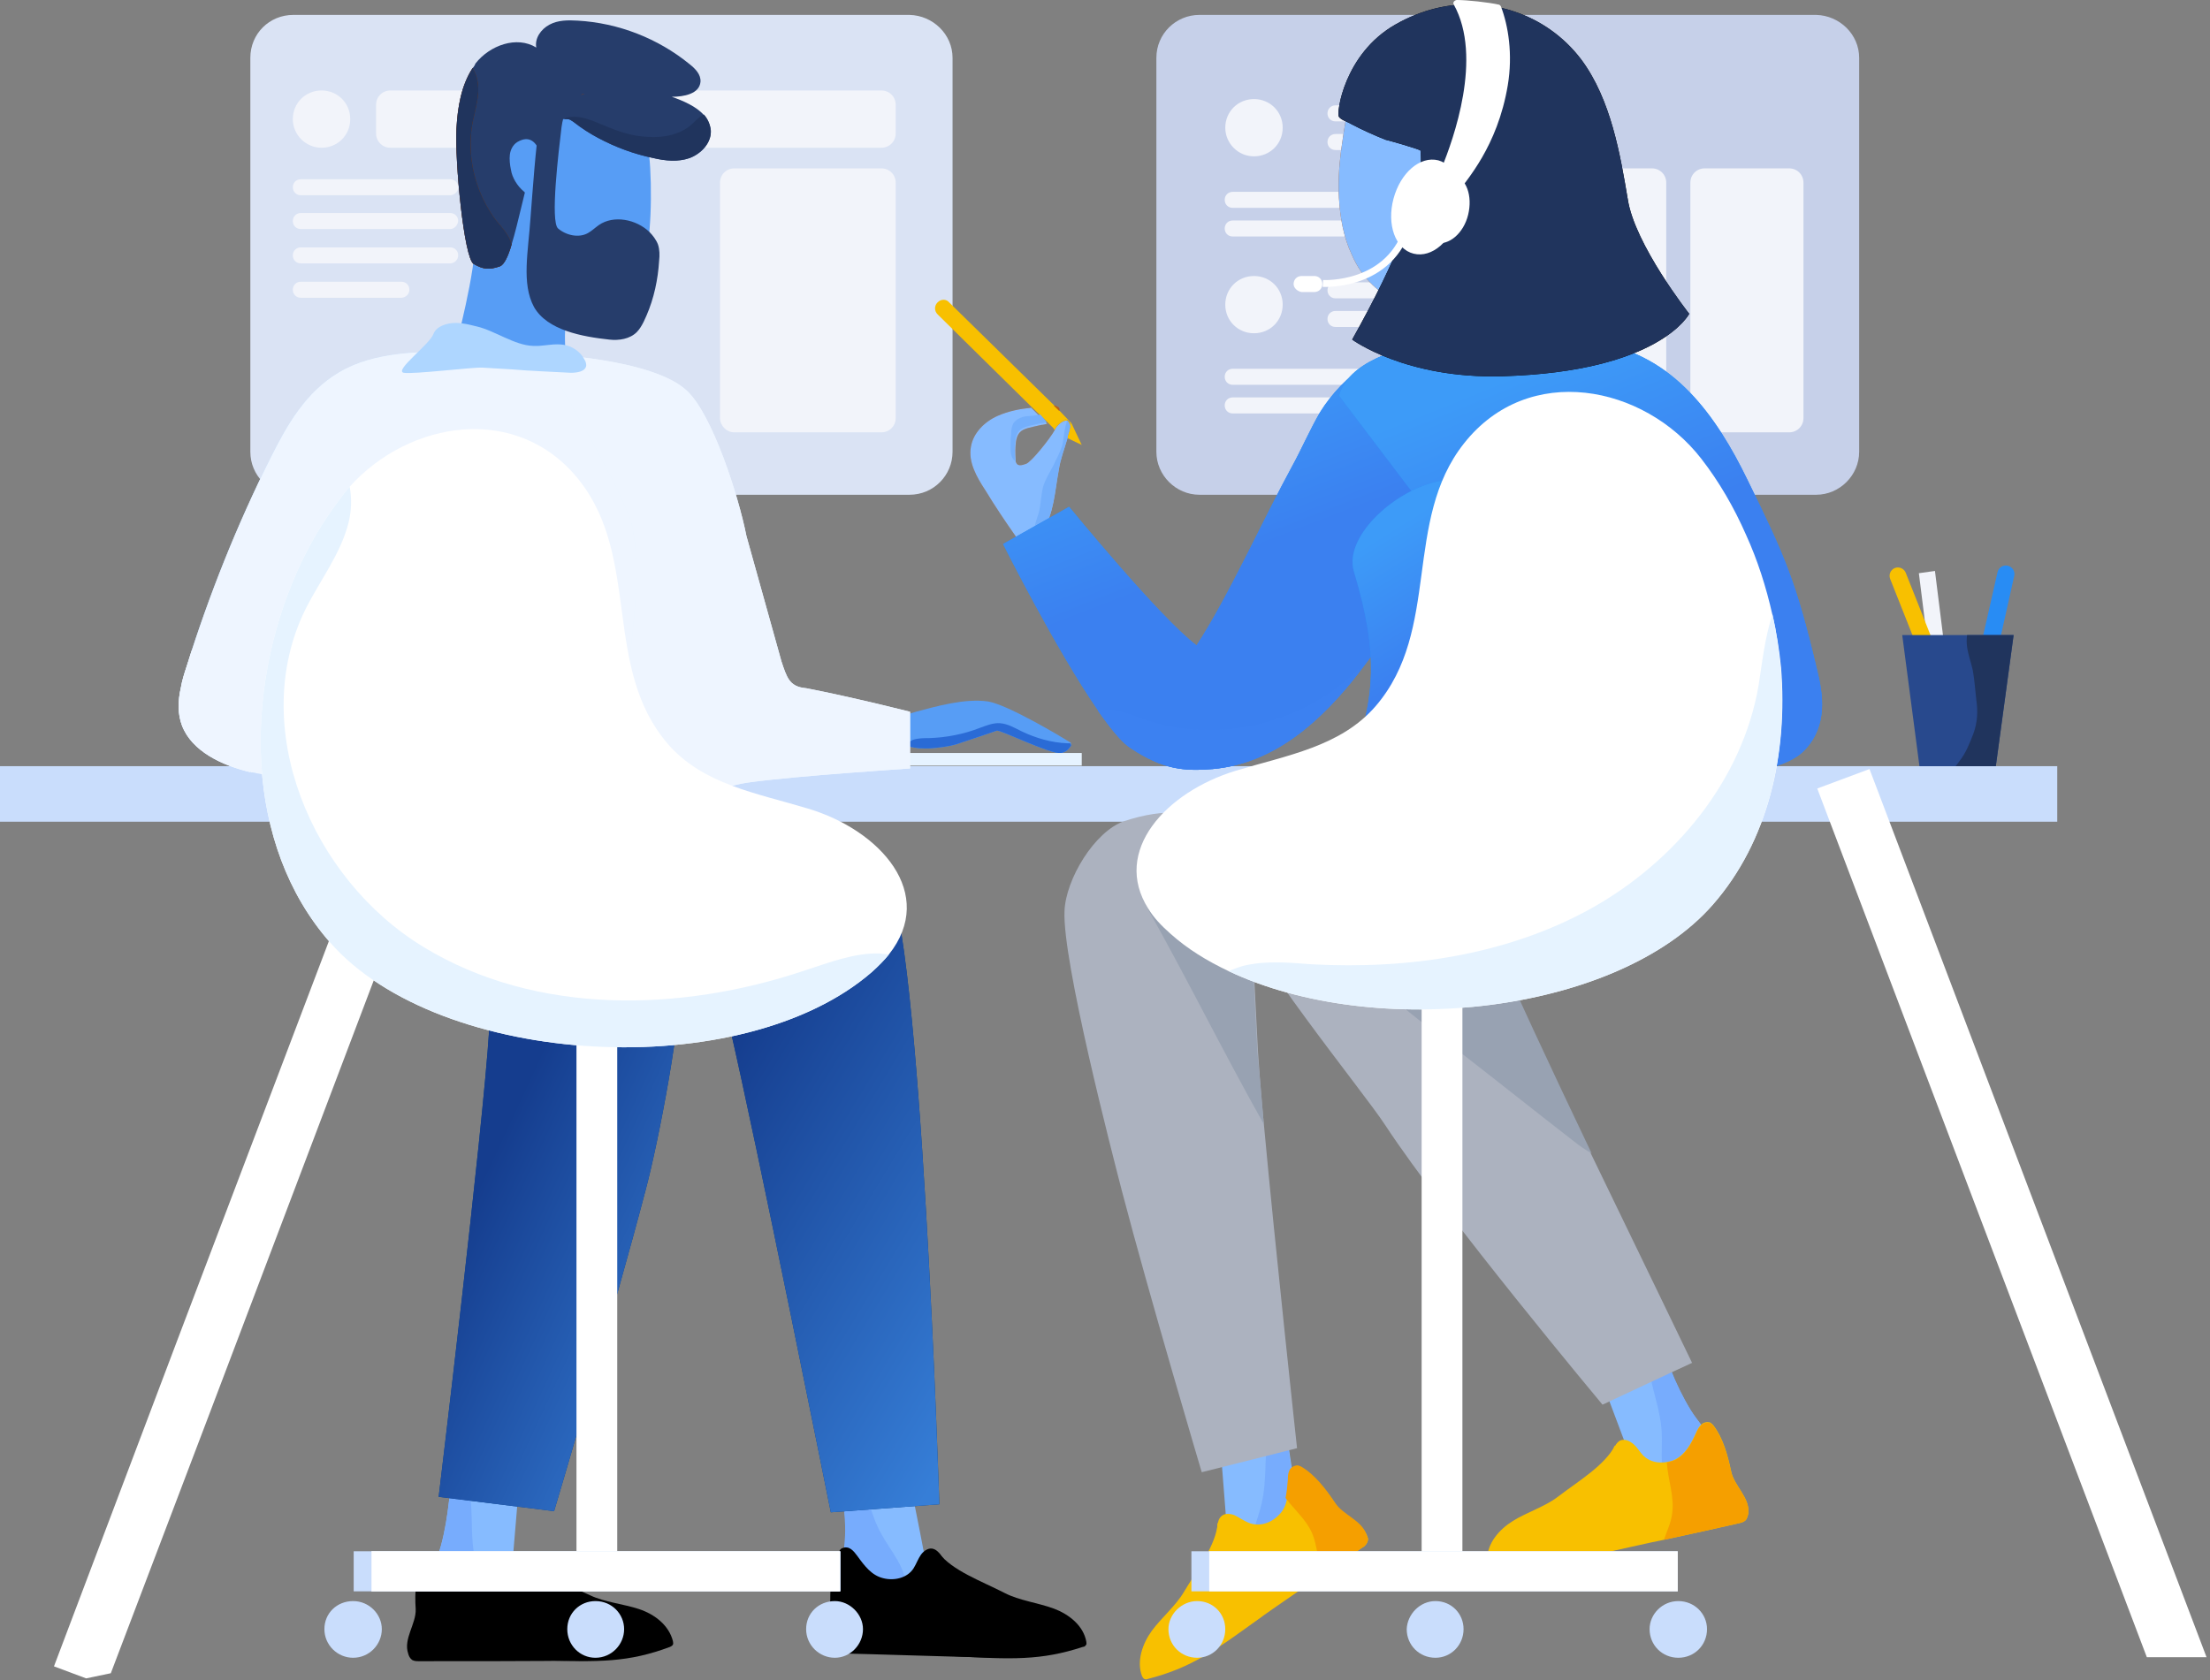 <svg xmlns="http://www.w3.org/2000/svg" width="455" height="346" viewBox="0 0 455 346" fill="none"><rect x="0" y="0" width="455" height="346" fill="#808080" stroke="none"/><path d="M423.552 157.786H0V169.225H423.552V157.786Z" fill="#C9DDFC"></path><path d="M102.963 341.285C98.589 339.044 94.57 336.096 91.141 332.44C90.905 332.087 90.55 331.733 90.196 331.497C89.368 330.554 88.659 329.61 88.304 328.431C88.186 327.841 88.068 327.134 88.186 326.544C88.423 323.714 90.078 321.001 90.787 318.289C91.614 315.223 92.087 312.157 92.442 309.091C92.678 306.732 93.742 304.492 95.279 302.487C96.106 301.308 97.17 300.128 98.116 299.067C99.889 297.416 103.199 294.35 105.918 295.057C107.1 295.411 107.455 296.473 107.455 297.534C107.573 300.6 106.982 303.902 106.745 307.086C106.154 314.044 105.563 321.119 104.972 328.195C104.854 332.558 104.499 337.158 102.963 341.285Z" fill="#86BBFF"></path><path d="M98.943 334.444C98.588 334.68 98.115 334.798 97.761 334.916C95.397 335.152 93.032 334.208 91.141 332.557C90.904 332.203 90.55 331.85 90.195 331.614C89.368 330.67 88.658 329.727 88.304 328.548C88.067 327.958 88.067 327.25 88.186 326.661C88.422 323.83 90.077 321.118 90.786 318.406C91.614 315.34 92.087 312.274 92.441 309.207C92.678 306.849 93.742 304.608 95.278 302.604C96.224 304.608 96.697 306.967 96.933 309.207C97.288 313.099 96.933 316.991 97.761 320.882C98.706 325.128 100.952 329.373 99.534 333.501C99.416 333.736 99.297 334.208 98.943 334.444Z" fill="#77ACFD"></path><path d="M108.281 321.589C107.808 320.999 107.217 320.292 106.508 320.056C105.444 319.82 104.498 320.527 103.907 321.353C103.316 322.296 103.08 323.24 102.489 324.183C101.188 326.188 98.588 327.013 96.224 326.424C93.859 325.834 92.323 324.065 90.786 322.061C90.076 321.117 89.131 319.938 87.594 320.645C87.358 320.763 87.121 321.117 87.003 321.353C85.585 324.301 85.348 327.957 85.584 331.377C85.703 334.443 82.984 337.509 84.048 340.575C84.166 341.047 84.402 341.519 84.875 341.872C85.348 342.108 85.821 342.108 86.294 342.108C96.342 342.108 109.936 342.108 120.102 341.99C125.304 341.99 121.284 334.915 119.157 332.792C115.374 329.018 111.709 325.834 108.281 321.589Z" fill="black"></path><path d="M107.69 320.765C110.646 324.302 116.438 326.189 121.521 328.548C124.476 329.963 128.377 330.317 131.569 331.378C134.761 332.439 137.716 334.68 138.544 337.982C138.544 338.218 138.662 338.454 138.544 338.69C138.425 338.925 138.189 339.043 137.953 339.161C129.441 342.345 123.413 342.345 111.119 341.874L107.69 320.765Z" fill="black"></path><path fill-rule="evenodd" clip-rule="evenodd" d="M90.314 308.263L114.074 311.211C114.074 311.211 126.486 269.701 132.988 244.818C135.352 235.973 140.79 208.968 140.317 197.175C139.962 189.746 132.042 184.321 124.949 181.962C120.457 180.547 115.611 180.547 111 181.844C108.4 182.552 105.09 183.377 103.435 185.618C101.307 188.448 101.78 192.93 101.662 196.232C101.425 201.538 101.071 206.727 100.716 212.034C99.416 232.907 90.314 308.263 90.314 308.263Z" fill="#044087"></path><path fill-rule="evenodd" clip-rule="evenodd" d="M90.314 308.263L114.074 311.211C114.074 311.211 126.486 269.701 132.988 244.818C135.352 235.973 140.79 208.968 140.317 197.175C139.962 189.746 132.042 184.321 124.949 181.962C120.457 180.547 115.611 180.547 111 181.844C108.4 182.552 105.09 183.377 103.435 185.618C101.307 188.448 101.78 192.93 101.662 196.232C101.425 201.538 101.071 206.727 100.716 212.034C99.416 232.907 90.314 308.263 90.314 308.263Z" fill="url(#paint0_linear_176_1113)"></path><path d="M191.976 334.206C187.129 333.262 182.4 331.494 178.263 329.017C177.908 328.781 177.554 328.545 177.081 328.309C176.017 327.602 175.071 326.894 174.48 325.833C174.126 325.243 174.007 324.654 173.889 324.064C173.416 321.234 174.126 318.168 174.126 315.337C174.126 312.153 173.653 309.205 173.18 306.021C172.825 303.663 173.18 301.186 174.007 298.945C174.48 297.53 173.18 296.115 173.889 294.818C175.071 292.695 177.436 288.804 180.273 288.804C181.455 288.804 182.164 289.865 182.519 290.808C183.464 293.757 185.829 297.059 186.301 300.125C187.72 307.083 189.138 313.922 190.439 320.88C191.266 325.361 192.212 329.725 191.976 334.206Z" fill="#86BBFF"></path><path d="M186.183 328.666C185.947 329.02 185.474 329.255 185.119 329.373C182.873 330.317 180.391 329.963 178.145 328.902C177.79 328.666 177.317 328.43 176.963 328.194C175.899 327.487 174.953 326.779 174.362 325.718C174.007 325.128 173.771 324.538 173.771 323.949C173.298 321.118 174.007 318.052 174.007 315.222C174.007 312.038 173.535 309.09 173.062 305.906C172.707 303.547 173.062 301.071 173.889 298.83C175.308 300.481 176.49 302.604 177.317 304.726C178.736 308.382 179.445 312.274 181.337 315.694C183.346 319.467 186.774 323.005 186.538 327.369C186.42 327.84 186.42 328.312 186.183 328.666Z" fill="#77ACFD"></path><path d="M193.985 320.646C193.512 319.938 192.921 319.23 192.212 318.995C191.266 318.641 190.202 319.348 189.611 320.174C189.02 320.999 188.666 322.061 188.075 323.004C186.774 325.009 184.055 325.599 181.809 325.009C179.445 324.419 178.027 322.532 176.49 320.41C175.781 319.466 174.835 318.169 173.298 318.877C173.062 318.995 172.825 319.348 172.707 319.584C171.17 322.532 170.934 326.07 170.934 329.608C170.934 332.792 168.097 335.622 169.043 338.806C169.161 339.278 169.397 339.868 169.87 340.104C170.343 340.34 170.816 340.457 171.289 340.457C181.337 340.693 194.931 341.165 205.097 341.401C210.298 341.519 206.516 334.443 204.506 332.202C200.841 328.311 197.177 325.009 193.985 320.646Z" fill="black"></path><path d="M193.276 319.822C196.113 323.478 201.787 325.483 206.87 328.077C209.825 329.61 213.726 330.082 216.918 331.261C220.11 332.441 223.065 334.799 223.656 338.101C223.656 338.337 223.774 338.691 223.538 338.809C223.42 339.044 223.183 339.162 222.947 339.162C214.318 341.993 208.289 341.757 196.113 341.049L193.276 319.822Z" fill="black"></path><path fill-rule="evenodd" clip-rule="evenodd" d="M171.052 311.448L193.394 309.797C193.394 309.797 189.611 190.218 182.518 180.784C178.026 174.887 169.988 169.581 162.895 171.821C158.285 173.118 130.269 194.699 127.195 198.355C125.422 200.36 123.176 202.954 123.058 205.666C122.822 209.204 128.85 204.959 130.505 207.789C133.224 212.27 148.828 205.313 150.01 210.502C155.803 235.266 171.052 311.448 171.052 311.448Z" fill="#044087"></path><path fill-rule="evenodd" clip-rule="evenodd" d="M171.052 311.448L193.394 309.797C193.394 309.797 189.611 190.218 182.518 180.784C178.026 174.887 169.988 169.581 162.895 171.821C158.285 173.118 130.269 194.699 127.195 198.355C125.422 200.36 123.176 202.954 123.058 205.666C122.822 209.204 128.85 204.959 130.505 207.789C133.224 212.27 148.828 205.313 150.01 210.502C155.803 235.266 171.052 311.448 171.052 311.448Z" fill="url(#paint1_linear_176_1113)"></path><path d="M454.287 341.283H441.993L374.14 162.387L384.897 158.377L454.287 341.283Z" fill="white"></path><path d="M17.732 345.648L11.112 343.171L36.527 275.953L81.211 158.261L91.969 162.27L43.029 291.401L22.815 344.587L17.732 345.648Z" fill="white"></path><path d="M196.113 11.913V93.047C196.113 97.882 192.212 101.892 187.247 101.892H60.406C55.441 101.892 51.54 97.882 51.54 93.047V11.913C51.54 6.96 55.441 3.068 60.406 3.068H187.247C192.093 3.186 196.113 7.078 196.113 11.913Z" fill="#DAE3F4"></path><path d="M382.769 11.913V93.047C382.769 97.882 378.75 101.892 373.903 101.892H246.944C242.097 101.892 238.078 97.882 238.078 93.047V11.913C238.078 6.96 242.097 3.068 246.944 3.068H373.903C378.75 3.186 382.769 7.078 382.769 11.913Z" fill="#C6D0E9"></path><path fill-rule="evenodd" clip-rule="evenodd" d="M305.696 25H274.961C274.015 25 273.306 24.293 273.306 23.349C273.306 22.406 274.015 21.698 274.961 21.698H305.696C306.641 21.698 307.351 22.406 307.351 23.349C307.351 24.293 306.641 25 305.696 25Z" fill="#F2F4FA"></path><path fill-rule="evenodd" clip-rule="evenodd" d="M305.695 30.898H274.96C274.014 30.898 273.305 30.19 273.305 29.247C273.305 28.303 274.014 27.596 274.96 27.596H305.695C306.64 27.596 307.35 28.303 307.35 29.247C307.35 30.308 306.64 30.898 305.695 30.898Z" fill="#F2F4FA"></path><path fill-rule="evenodd" clip-rule="evenodd" d="M284.535 85.144H253.8C252.855 85.144 252.146 84.436 252.146 83.493C252.146 82.549 252.855 81.842 253.8 81.842H284.535C285.481 81.842 286.19 82.549 286.19 83.493C286.19 84.436 285.481 85.144 284.535 85.144Z" fill="#F2F4FA"></path><path fill-rule="evenodd" clip-rule="evenodd" d="M284.536 79.246H253.801C252.855 79.246 252.146 78.539 252.146 77.595C252.146 76.652 252.855 75.944 253.801 75.944H284.536C285.482 75.944 286.191 76.652 286.191 77.595C286.191 78.539 285.482 79.246 284.536 79.246Z" fill="#F2F4FA"></path><path d="M258.174 32.196C261.484 32.196 264.085 29.602 264.085 26.3C264.085 22.998 261.484 20.403 258.174 20.403C254.864 20.403 252.264 22.998 252.264 26.3C252.264 29.484 254.864 32.196 258.174 32.196Z" fill="#F2F4FA"></path><path fill-rule="evenodd" clip-rule="evenodd" d="M284.535 42.809H253.8C252.855 42.809 252.146 42.101 252.146 41.158C252.146 40.214 252.855 39.507 253.8 39.507H284.535C285.481 39.507 286.19 40.214 286.19 41.158C286.19 42.101 285.481 42.809 284.535 42.809Z" fill="#F2F4FA"></path><path fill-rule="evenodd" clip-rule="evenodd" d="M284.535 48.706H253.8C252.855 48.706 252.146 47.999 252.146 47.055C252.146 46.112 252.855 45.404 253.8 45.404H284.535C285.481 45.404 286.19 46.112 286.19 47.055C286.19 47.999 285.481 48.706 284.535 48.706Z" fill="#F2F4FA"></path><path d="M258.174 68.634C261.484 68.634 264.084 66.039 264.084 62.737C264.084 59.435 261.484 56.841 258.174 56.841C254.864 56.841 252.263 59.435 252.263 62.737C252.263 66.039 254.864 68.634 258.174 68.634Z" fill="#F2F4FA"></path><path fill-rule="evenodd" clip-rule="evenodd" d="M305.696 61.442H274.961C274.015 61.442 273.306 60.734 273.306 59.791C273.306 58.847 274.015 58.14 274.961 58.14H305.696C306.641 58.14 307.351 58.847 307.351 59.791C307.351 60.734 306.641 61.442 305.696 61.442Z" fill="#F2F4FA"></path><path fill-rule="evenodd" clip-rule="evenodd" d="M305.696 67.34H274.961C274.015 67.34 273.306 66.632 273.306 65.689C273.306 64.746 274.015 64.038 274.961 64.038H305.696C306.641 64.038 307.351 64.746 307.351 65.689C307.351 66.632 306.641 67.34 305.696 67.34Z" fill="#F2F4FA"></path><path d="M66.199 30.426C69.509 30.426 72.109 27.831 72.109 24.529C72.109 21.227 69.509 18.633 66.199 18.633C62.889 18.633 60.288 21.227 60.288 24.529C60.288 27.831 63.007 30.426 66.199 30.426Z" fill="#F2F4FA"></path><path fill-rule="evenodd" clip-rule="evenodd" d="M181.454 30.426H80.383C78.728 30.426 77.428 29.128 77.428 27.477V21.581C77.428 19.93 78.728 18.633 80.383 18.633H181.454C183.109 18.633 184.41 19.93 184.41 21.581V27.477C184.41 29.128 183.109 30.426 181.454 30.426Z" fill="#F2F4FA"></path><path fill-rule="evenodd" clip-rule="evenodd" d="M92.678 40.214H61.943C60.997 40.214 60.288 39.507 60.288 38.563C60.288 37.62 60.997 36.912 61.943 36.912H92.678C93.624 36.912 94.333 37.62 94.333 38.563C94.333 39.507 93.505 40.214 92.678 40.214Z" fill="#F2F4FA"></path><path fill-rule="evenodd" clip-rule="evenodd" d="M92.678 47.171H61.943C60.997 47.171 60.288 46.464 60.288 45.52C60.288 44.577 60.997 43.869 61.943 43.869H92.678C93.624 43.869 94.333 44.577 94.333 45.52C94.215 46.464 93.505 47.171 92.678 47.171Z" fill="#F2F4FA"></path><path fill-rule="evenodd" clip-rule="evenodd" d="M92.678 54.245H61.943C60.997 54.245 60.288 53.538 60.288 52.594C60.288 51.651 60.997 50.943 61.943 50.943H92.678C93.624 50.943 94.333 51.651 94.333 52.594C94.333 53.538 93.505 54.245 92.678 54.245Z" fill="#F2F4FA"></path><path fill-rule="evenodd" clip-rule="evenodd" d="M82.63 61.322H61.943C60.997 61.322 60.288 60.615 60.288 59.672C60.288 58.728 60.997 58.02 61.943 58.02H82.63C83.576 58.02 84.285 58.728 84.285 59.672C84.285 60.615 83.457 61.322 82.63 61.322Z" fill="#F2F4FA"></path><path fill-rule="evenodd" clip-rule="evenodd" d="M151.192 89.038H181.454C183.109 89.038 184.41 87.741 184.41 86.09V37.622C184.41 35.971 183.109 34.674 181.454 34.674H151.192C149.537 34.674 148.237 35.971 148.237 37.622V86.09C148.237 87.623 149.537 89.038 151.192 89.038Z" fill="#F2F4FA"></path><path fill-rule="evenodd" clip-rule="evenodd" d="M350.97 89.038H368.347C370.002 89.038 371.302 87.741 371.302 86.09V37.622C371.302 35.971 370.002 34.674 368.347 34.674H350.97C349.315 34.674 348.015 35.971 348.015 37.622V86.09C348.015 87.623 349.315 89.038 350.97 89.038Z" fill="#F2F4FA"></path><path fill-rule="evenodd" clip-rule="evenodd" d="M322.717 89.038H340.095C341.75 89.038 343.05 87.741 343.05 86.09V37.622C343.05 35.971 341.75 34.674 340.095 34.674H322.717C321.063 34.674 319.762 35.971 319.762 37.622V86.09C319.762 87.623 321.063 89.038 322.717 89.038Z" fill="#F2F4FA"></path><path d="M342.813 315.929C346.478 312.627 349.433 308.618 351.679 304.136C351.915 303.665 352.034 303.311 352.27 302.957C352.743 301.896 353.216 300.716 353.216 299.537C353.216 298.948 353.098 298.24 352.861 297.65C351.797 295.056 349.551 292.815 348.014 290.339C346.359 287.626 345.059 284.914 343.877 281.966C342.931 279.725 341.276 277.838 339.385 276.305C338.203 275.362 336.903 274.536 335.72 273.829C333.593 272.65 329.573 270.645 327.091 272.06C326.145 272.65 326.027 273.829 326.263 274.89C326.973 277.956 328.509 280.905 329.573 283.853C332.056 290.457 334.538 297.061 337.021 303.665C338.676 307.91 340.212 312.273 342.813 315.929Z" fill="#86BBFF"></path><path d="M344.823 308.145C345.296 308.263 345.651 308.263 346.123 308.263C348.488 307.91 350.497 306.259 351.798 304.254C352.034 303.782 352.152 303.428 352.389 303.075C352.861 302.013 353.334 300.834 353.334 299.655C353.334 299.065 353.216 298.357 352.98 297.768C351.916 295.173 349.67 292.933 348.133 290.456C346.478 287.744 345.178 285.032 343.996 282.083C343.05 279.843 341.395 277.956 339.504 276.423C339.149 278.663 339.385 281.022 339.74 283.263C340.449 287.036 341.868 290.81 342.104 294.702C342.341 298.947 341.395 303.782 343.877 307.32C344.114 307.556 344.35 307.91 344.823 308.145Z" fill="#77ACFD"></path><path d="M359.954 311.682C359.835 312.154 359.717 312.743 359.362 313.097C359.008 313.451 358.535 313.569 358.062 313.687C353.452 314.748 348.014 315.927 342.576 317.107C339.03 317.814 335.602 318.64 332.292 319.347C329.81 319.937 327.327 320.526 325.081 320.998C320.116 322.177 322.362 314.394 323.899 311.918C326.736 307.437 329.691 303.545 332.056 298.592C332.174 298.474 332.292 298.238 332.292 298.002C332.292 298.002 332.292 297.884 332.41 297.884C332.41 297.884 332.41 297.766 332.528 297.766C332.765 297.295 333.119 296.941 333.474 296.705C334.42 296.233 335.484 296.705 336.311 297.413C337.139 298.12 337.612 299.064 338.321 299.771C339.621 301.068 341.513 301.422 343.286 301.068C343.877 300.95 344.35 300.833 344.822 300.597C346.95 299.535 348.132 297.413 349.196 295.054C349.669 293.993 350.378 292.578 352.033 292.931C352.27 293.049 352.506 293.285 352.743 293.521C354.752 296.115 355.698 299.653 356.407 302.955C356.998 306.021 360.308 308.38 359.954 311.682Z" fill="#F8C000"></path><path d="M332.529 297.651C330.401 301.779 325.2 304.845 320.708 308.265C318.107 310.27 314.325 311.449 311.487 313.218C308.65 314.987 306.168 317.817 306.168 321.237C306.168 321.473 306.168 321.827 306.286 321.944C306.523 322.062 306.759 322.18 306.995 322.18C315.98 323.36 321.89 322.062 333.711 318.878L332.529 297.651Z" fill="#F8C000"></path><path d="M359.954 311.683C359.836 312.155 359.717 312.744 359.363 313.098C359.008 313.452 358.535 313.57 358.062 313.688C353.452 314.749 348.014 315.928 342.577 317.108C343.168 315.339 343.995 313.688 344.232 311.919C344.823 308.381 343.404 304.843 343.168 301.188C343.759 301.07 344.232 300.952 344.823 300.716C346.951 299.654 348.133 297.532 349.197 295.173C349.669 294.112 350.379 292.697 352.034 293.051C352.27 293.168 352.506 293.404 352.743 293.64C354.752 296.235 355.698 299.772 356.407 303.074C356.998 306.023 360.308 308.381 359.954 311.683Z" fill="#F59F00"></path><path d="M254.745 329.963C259.237 327.841 263.138 324.774 266.566 321.237C266.803 320.883 267.157 320.647 267.512 320.175C268.34 319.232 269.049 318.288 269.403 317.109C269.522 316.519 269.64 315.812 269.522 315.222C269.285 312.392 267.63 309.68 266.921 306.849C266.094 303.783 265.739 300.835 265.266 297.651C265.03 295.293 263.966 293.052 262.547 291.047C261.72 289.75 260.656 288.689 259.71 287.627C258.055 285.976 254.627 282.792 251.908 283.618C250.726 283.971 250.371 285.033 250.371 286.094C250.253 289.16 250.844 292.462 251.081 295.528C251.672 302.604 252.145 309.562 252.736 316.637C252.972 321.237 253.327 325.718 254.745 329.963Z" fill="#86BBFF"></path><path d="M258.765 323.124C259.12 323.36 259.592 323.478 259.947 323.596C262.311 323.832 264.676 322.888 266.449 321.237C266.685 320.884 267.04 320.648 267.394 320.176C268.222 319.233 268.931 318.289 269.286 317.11C269.404 316.52 269.522 315.813 269.404 315.223C269.168 312.393 267.513 309.68 266.803 306.85C265.976 303.784 265.621 300.836 265.148 297.652C264.912 295.293 263.848 293.053 262.43 291.048C261.484 293.053 261.011 295.411 260.775 297.652C260.42 301.543 260.656 305.435 259.829 309.327C258.883 313.572 256.519 317.817 257.937 321.945C258.292 322.417 258.41 322.888 258.765 323.124Z" fill="#77ACFD"></path><path d="M281.462 317.698C281.225 318.169 280.871 318.523 280.398 318.759C278.034 320.41 275.433 322.179 272.596 324.066C267.986 327.25 263.139 330.552 258.647 333.736C256.519 335.151 254.391 336.566 252.5 337.981C248.244 340.929 247.535 332.91 248.008 329.962C248.954 324.773 250.254 320.056 250.609 314.631C250.609 314.278 250.609 313.924 250.727 313.688C250.845 313.216 250.963 312.745 251.318 312.391C252.027 311.565 253.209 311.683 254.155 312.037C255.101 312.509 255.928 313.098 256.992 313.57C259.238 314.514 261.72 313.688 263.375 311.919C264.203 311.094 264.676 310.032 264.912 308.971C265.149 307.792 265.267 306.494 265.385 305.197C265.385 304.018 265.503 302.485 267.276 302.249C267.513 302.249 267.867 302.367 268.104 302.485C270.941 304.136 273.187 307.084 275.078 309.914C276.733 312.509 280.753 313.57 281.58 316.636C281.698 316.754 281.698 317.226 281.462 317.698Z" fill="#F8C000"></path><path d="M250.727 313.57C250.372 318.169 246.708 322.887 243.752 327.84C242.097 330.67 239.024 333.264 237.132 335.859C235.241 338.453 233.941 342.109 235.123 345.175C235.241 345.411 235.359 345.647 235.596 345.765C235.832 345.882 236.069 345.882 236.305 345.765C245.053 343.524 250.018 340.104 259.947 332.793L250.727 313.57Z" fill="#F8C000"></path><path d="M281.461 317.699C281.225 318.17 280.87 318.524 280.397 318.76C278.033 320.411 275.433 322.18 272.595 324.067C271.177 321.59 271.295 318.406 270.113 315.694C268.931 312.981 266.448 310.859 264.675 308.5C264.912 307.321 265.03 306.142 265.148 304.727C265.148 303.547 265.266 302.014 267.04 301.778C267.276 301.778 267.631 301.896 267.867 302.014C270.704 303.665 272.95 306.613 274.841 309.444C276.496 312.038 280.516 313.099 281.343 316.166C281.698 316.755 281.698 317.227 281.461 317.699Z" fill="#F59F00"></path><path fill-rule="evenodd" clip-rule="evenodd" d="M398.372 117.575L402.746 152.6C402.864 153.543 402.155 154.369 401.327 154.487C400.382 154.604 399.554 154.015 399.436 153.071L395.062 118.047L398.372 117.575Z" fill="#F2F4FA"></path><path fill-rule="evenodd" clip-rule="evenodd" d="M402.156 152.008L389.153 119.224C388.798 118.28 389.271 117.337 390.099 116.983C391.044 116.629 391.99 117.101 392.345 117.927L405.348 150.71L402.156 152.008Z" fill="#F8C000"></path><path fill-rule="evenodd" clip-rule="evenodd" d="M403.456 152.243L411.258 117.808C411.494 116.865 412.44 116.275 413.386 116.511C414.332 116.747 414.923 117.69 414.686 118.634L407.002 153.069L403.456 152.243Z" fill="#288CF4"></path><path fill-rule="evenodd" clip-rule="evenodd" d="M404.047 157.2L406.766 152.954L403.456 152.129L404.047 157.2Z" fill="#CD212B"></path><path fill-rule="evenodd" clip-rule="evenodd" d="M414.568 130.782L410.903 157.788H395.181L391.635 130.782H414.568Z" fill="#28498D"></path><path fill-rule="evenodd" clip-rule="evenodd" d="M414.568 130.782L410.903 157.788H402.628C402.865 157.434 403.22 157.08 403.338 156.844C404.756 155.075 405.466 153.188 406.293 151.066C407.12 148.825 407.239 146.467 406.884 144.108C406.648 142.103 406.529 140.099 406.175 138.094C405.82 136.443 405.229 134.91 404.993 133.259C404.874 132.433 404.874 131.608 404.993 130.782H414.568Z" fill="#20345D"></path><path fill-rule="evenodd" clip-rule="evenodd" d="M220.582 87.148L220.346 87.502C220.346 87.148 220.227 86.794 219.873 86.558C218.927 85.851 217.39 87.737 217.154 88.091C217.154 88.209 217.036 88.327 217.036 88.327L215.617 86.912L212.307 83.728L193.039 64.742C192.33 64.034 192.33 62.973 193.039 62.265C193.748 61.557 194.812 61.557 195.403 62.265L216.918 83.374L218.1 84.553L220.582 87.148Z" fill="#F8C000"></path><path fill-rule="evenodd" clip-rule="evenodd" d="M220.228 87.386L218.101 89.509L216.918 88.33C217.037 88.212 217.037 88.094 217.037 88.094C217.273 87.74 218.81 85.853 219.756 86.561C220.11 86.797 220.228 87.032 220.228 87.386Z" fill="#F8C000"></path><path fill-rule="evenodd" clip-rule="evenodd" d="M222.711 91.631L219.756 90.216L218.101 89.508L220.228 87.385L220.583 87.149L222.711 91.631Z" fill="#F8C000"></path><path d="M218.101 84.671L216.918 83.492C217.273 83.492 217.51 83.61 217.628 83.728C218.101 83.846 218.219 84.2 218.101 84.671Z" fill="#B65F20"></path><path d="M220.109 88.92C219.991 89.156 219.991 89.391 219.872 89.627C219.872 89.863 219.754 90.099 219.754 90.335C219.045 92.811 218.336 94.462 217.981 96.821C217.154 101.184 217.035 105.783 214.553 109.557C214.317 110.029 213.962 110.383 213.607 110.736C212.898 111.444 212.189 111.916 211.361 111.916C211.125 111.916 210.888 111.916 210.534 111.798C210.416 111.798 210.416 111.68 210.297 111.68C209.824 111.444 209.588 110.972 209.233 110.618C206.987 107.434 204.86 104.25 202.85 100.948C201.077 98.236 199.304 95.17 199.895 91.986C200.368 89.156 202.732 86.797 205.451 85.618C207.578 84.674 209.943 84.203 212.307 83.967L214.198 85.854L215.617 87.269C215.144 87.387 214.789 87.505 214.435 87.505C209.943 88.566 208.761 88.094 209.115 94.934C209.115 95.052 209.115 95.17 209.233 95.288C209.47 95.995 210.297 95.877 211.243 95.524C212.307 95.17 216.09 90.453 217.154 88.566C217.154 88.448 217.272 88.448 217.272 88.33C217.39 87.976 218.809 86.325 219.754 86.679C219.754 86.679 219.872 86.679 219.872 86.797C219.872 86.915 219.991 86.915 219.991 86.915C220.109 87.151 220.227 87.387 220.345 87.74C220.345 87.858 220.227 88.448 220.109 88.92Z" fill="#B65F20"></path><path d="M220.109 88.92C219.991 89.156 219.991 89.391 219.872 89.627C219.872 89.863 219.754 90.099 219.754 90.335C219.045 92.811 218.336 94.462 217.981 96.821C217.154 101.184 217.035 105.783 214.553 109.557C214.317 110.029 213.962 110.383 213.607 110.736C212.898 111.444 212.189 111.916 211.361 111.916C211.125 111.916 210.888 111.916 210.534 111.798C210.416 111.798 210.416 111.68 210.297 111.68C209.824 111.444 209.588 110.972 209.233 110.618C206.987 107.434 204.86 104.25 202.85 100.948C201.077 98.236 199.304 95.17 199.895 91.986C200.368 89.156 202.732 86.797 205.451 85.618C207.578 84.674 209.943 84.203 212.307 83.967L214.198 85.854L215.617 87.269C215.144 87.387 214.789 87.505 214.435 87.505C209.943 88.566 208.761 88.094 209.115 94.934C209.115 95.052 209.115 95.17 209.233 95.288C209.47 95.995 210.297 95.877 211.243 95.524C212.307 95.17 216.09 90.453 217.154 88.566C217.154 88.448 217.272 88.448 217.272 88.33C217.39 87.976 218.809 86.325 219.754 86.679C219.754 86.679 219.872 86.679 219.872 86.797C219.872 86.915 219.991 86.915 219.991 86.915C220.109 87.151 220.227 87.387 220.345 87.74C220.345 87.858 220.227 88.448 220.109 88.92Z" fill="#86BBFF"></path><path d="M215.5 86.915C215.145 87.033 214.673 87.151 214.318 87.151C209.826 88.212 208.644 87.74 208.998 94.58C208.998 94.816 208.998 94.816 209.117 95.052L208.998 94.934C208.644 94.698 208.407 94.344 208.289 93.991C208.053 93.401 208.053 92.693 208.053 91.986C208.053 91.16 208.053 90.335 208.171 89.391C208.171 88.566 208.289 87.858 208.644 87.151C209.235 86.325 210.299 85.854 211.244 85.736C212.19 85.618 213.254 85.618 214.2 85.382L215.5 86.915Z" fill="#74AFFB"></path><path d="M220.109 88.919C219.991 89.155 219.991 89.391 219.873 89.627C219.873 89.863 219.755 90.099 219.755 90.335C219.046 92.811 218.336 94.462 217.982 96.82C217.154 101.184 217.036 105.783 214.553 109.557C214.317 110.028 213.962 110.382 213.608 110.736C213.49 110.618 213.371 110.5 213.371 110.382C212.544 108.967 213.371 107.198 213.844 105.665C214.317 103.896 214.317 101.891 214.79 100.122C215.263 98.707 216.09 97.292 216.799 95.995C217.509 94.58 218.218 93.165 218.691 91.75C218.927 91.042 219.164 87.622 219.755 86.679C219.755 86.679 219.873 86.679 219.873 86.797L219.991 86.915C220.109 87.15 220.228 87.386 220.346 87.74C220.346 87.858 220.228 88.448 220.109 88.919Z" fill="#74AFFB"></path><path fill-rule="evenodd" clip-rule="evenodd" d="M303.448 99.298C300.729 106.374 296.355 113.096 292.809 118.874C289.026 125.006 284.889 131.964 279.924 138.332C272.004 148.592 262.31 157.2 249.662 158.38C243.751 158.851 239.496 158.498 232.876 154.134C230.984 152.955 228.62 150.007 226.02 146.233C217.39 133.733 206.515 112.034 206.515 112.034L220.109 104.369C220.109 104.369 238.905 127.365 246.352 132.907C252.735 123.237 260.419 106.256 265.975 96.114C267.985 92.458 269.64 88.567 271.767 84.911C276.614 77.128 285.007 70.995 294.109 71.231C299.547 71.467 304.394 74.887 305.694 80.194C307.113 86.444 305.931 93.048 303.448 99.298Z" fill="#288CF4"></path><path fill-rule="evenodd" clip-rule="evenodd" d="M303.448 99.298C300.729 106.374 296.355 113.096 292.809 118.874C289.026 125.006 284.889 131.964 279.924 138.332C272.004 148.592 262.31 157.2 249.662 158.38C243.751 158.851 239.496 158.498 232.876 154.134C230.984 152.955 228.62 150.007 226.02 146.233C217.39 133.733 206.515 112.034 206.515 112.034L220.109 104.369C220.109 104.369 238.905 127.365 246.352 132.907C252.735 123.237 260.419 106.256 265.975 96.114C267.985 92.458 269.64 88.567 271.767 84.911C276.614 77.128 285.007 70.995 294.109 71.231C299.547 71.467 304.394 74.887 305.694 80.194C307.113 86.444 305.931 93.048 303.448 99.298Z" fill="url(#paint2_linear_176_1113)"></path><path fill-rule="evenodd" clip-rule="evenodd" d="M267.039 298.238L260.538 299.889L247.416 303.191C247.416 303.191 236.659 266.987 230.985 245.288C228.975 237.505 218.691 197.881 219.164 187.621C219.4 181.135 225.311 171.229 231.458 169.107C248.598 163.446 253.8 173.116 257.701 174.296C258.646 174.531 258.41 177.244 257.937 180.664C257.346 185.381 256.164 191.277 256.519 193.164C256.519 193.4 256.637 193.518 256.755 193.636C258.646 196.112 258.174 200.004 258.292 202.834C258.528 207.433 258.765 212.032 259.001 216.632C259.237 220.169 259.592 225.24 260.183 231.255C262.547 256.963 267.039 298.238 267.039 298.238Z" fill="#ACB2BF"></path><path fill-rule="evenodd" clip-rule="evenodd" d="M260.184 231.494C251.2 215.456 245.289 203.191 236.305 187.153C238.197 186.917 236.896 182.908 238.669 182.672L257.82 180.785C257.11 185.502 255.928 191.399 256.401 193.286C256.519 193.521 256.519 193.639 256.638 193.757C258.529 196.234 258.056 200.125 258.174 202.956C258.411 207.555 258.647 212.154 258.884 216.753C259.238 220.291 259.711 225.362 260.184 231.494Z" fill="#98A2B2"></path><path fill-rule="evenodd" clip-rule="evenodd" d="M348.369 280.67L343.522 282.911L329.928 289.279C329.928 289.279 297.42 250.363 285.126 231.612C280.752 224.89 256.519 195.29 253.8 185.502C252.027 179.252 264.202 167.106 269.522 163.214C272.832 160.738 289.381 155.431 293.401 155.195C295.765 155.077 296.474 172.53 298.602 173.945C301.084 175.714 301.912 179.606 302.976 182.2C303.212 182.79 303.449 183.262 303.567 183.851C304.985 187.507 306.404 191.163 307.941 194.937C307.941 195.054 307.941 195.054 307.941 195.054C311.014 202.602 319.289 220.291 327.564 237.626C338.085 259.325 348.369 280.67 348.369 280.67Z" fill="#ACB2BF"></path><path fill-rule="evenodd" clip-rule="evenodd" d="M327.682 237.508C326.382 236.8 325.2 235.975 324.018 235.031C316.097 228.899 308.295 222.649 300.375 216.517C291.746 209.795 283.116 203.073 275.196 195.526L308.059 194.7C308.059 194.818 308.059 194.818 308.059 194.936C311.133 202.483 319.407 220.173 327.682 237.508Z" fill="#98A2B2"></path><path d="M275.669 81.488C279.57 68.044 313.142 68.162 328.864 70.638C344.586 72.997 353.452 85.851 359.717 98.705C367.637 114.861 369.765 119.696 374.139 138.093C375.321 142.928 376.385 149.414 371.538 154.485C366.219 160.146 348.487 160.735 339.858 159.32C331.347 157.905 324.254 152.598 319.407 146.348C314.679 140.098 311.96 132.904 309.241 125.711" fill="#288CF4"></path><path d="M275.669 81.488C279.57 68.044 313.142 68.162 328.864 70.638C344.586 72.997 353.452 85.851 359.717 98.705C367.637 114.861 369.765 119.696 374.139 138.093C375.321 142.928 376.385 149.414 371.538 154.485C366.219 160.146 348.487 160.735 339.858 159.32C331.347 157.905 324.254 152.598 319.407 146.348C314.679 140.098 311.96 132.904 309.241 125.711" fill="url(#paint3_linear_176_1113)"></path><path fill-rule="evenodd" clip-rule="evenodd" d="M274.606 157.67C274.606 160.618 274.842 163.802 276.852 166.043C278.743 168.048 281.699 168.519 284.536 168.755C290.801 169.463 297.184 170.17 303.45 169.345C314.798 167.812 323.191 160.618 324.728 149.061C326.146 138.33 323.546 126.537 319.054 116.867C315.625 109.556 309.715 99.886 300.849 98.824C290.801 97.645 276.261 109.438 278.743 117.693C284.063 135.264 282.644 143.637 279.216 154.486C278.625 155.901 274.606 156.137 274.606 157.67Z" fill="#288CF4"></path><path fill-rule="evenodd" clip-rule="evenodd" d="M274.606 157.67C274.606 160.618 274.842 163.802 276.852 166.043C278.743 168.048 281.699 168.519 284.536 168.755C290.801 169.463 297.184 170.17 303.45 169.345C314.798 167.812 323.191 160.618 324.728 149.061C326.146 138.33 323.546 126.537 319.054 116.867C315.625 109.556 309.715 99.886 300.849 98.824C290.801 97.645 276.261 109.438 278.743 117.693C284.063 135.264 282.644 143.637 279.216 154.486C278.625 155.901 274.606 156.137 274.606 157.67Z" fill="url(#paint4_linear_176_1113)"></path><path fill-rule="evenodd" clip-rule="evenodd" d="M292.691 320.293H301.084V187.152H292.691V320.293Z" fill="white"></path><path fill-rule="evenodd" clip-rule="evenodd" d="M295.529 329.729C298.839 329.729 301.321 332.323 301.321 335.507C301.321 338.809 298.72 341.403 295.529 341.403C292.219 341.403 289.618 338.809 289.618 335.507C289.736 332.441 292.337 329.729 295.529 329.729Z" fill="#C9DDFC"></path><path fill-rule="evenodd" clip-rule="evenodd" d="M345.414 319.468H245.289V327.723H345.414V319.468Z" fill="#C9DDFC"></path><path fill-rule="evenodd" clip-rule="evenodd" d="M248.953 327.723H345.414V319.468H248.953V327.723Z" fill="white"></path><path fill-rule="evenodd" clip-rule="evenodd" d="M345.533 329.729C348.843 329.729 351.444 332.323 351.444 335.507C351.444 338.809 348.843 341.403 345.533 341.403C342.223 341.403 339.623 338.809 339.623 335.507C339.623 332.441 342.223 329.729 345.533 329.729Z" fill="#C9DDFC"></path><path fill-rule="evenodd" clip-rule="evenodd" d="M246.471 329.729C249.781 329.729 252.263 332.323 252.263 335.507C252.263 338.809 249.662 341.403 246.471 341.403C243.161 341.403 240.56 338.809 240.56 335.507C240.56 332.441 243.279 329.729 246.471 329.729Z" fill="#C9DDFC"></path><path fill-rule="evenodd" clip-rule="evenodd" d="M76.482 327.723H172.943V319.468H76.482V327.723Z" fill="white"></path><path fill-rule="evenodd" clip-rule="evenodd" d="M352.625 186.328C332.884 208.852 283.117 214.277 252.973 200.007C248.481 197.885 244.462 195.408 241.034 192.342C239.024 190.573 237.487 188.922 236.423 187.153C228.858 175.243 240.088 163.096 254.392 158.733C264.912 155.549 276.024 153.78 283.235 145.407C296.711 129.723 288.791 107.198 301.44 91.278C314.679 74.532 338.44 79.249 350.261 94.462C353.926 99.179 356.999 104.486 359.482 110.147C361.846 115.335 363.619 120.878 364.919 126.656C365.747 130.194 366.338 133.85 366.692 137.506C368.111 155.195 364.092 173.238 352.625 186.328Z" fill="white"></path><path d="M289.973 42.572C293.283 42.572 295.884 39.978 295.884 36.676C295.884 33.374 293.283 30.779 289.973 30.779C286.663 30.779 284.062 33.374 284.062 36.676C284.062 39.978 286.663 42.572 289.973 42.572Z" fill="#531EEC"></path><path fill-rule="evenodd" clip-rule="evenodd" d="M320.59 45.994C318.344 51.655 314.088 56.136 309.36 59.202C305.222 61.796 300.612 63.565 295.765 63.683C295.411 63.683 295.056 63.683 294.701 63.683C290.327 63.565 285.954 61.914 282.644 58.73C280.752 56.961 279.334 54.839 278.27 52.362C276.615 48.824 275.906 44.815 275.669 40.805C275.433 36.914 275.787 33.022 276.379 29.13C276.733 26.654 277.088 23.942 277.915 21.583C278.506 19.932 279.688 18.517 280.752 17.22C282.407 15.097 284.18 13.446 286.545 12.385C288.791 11.205 291.273 10.616 293.756 10.498C302.03 9.908 310.66 13.21 316.216 20.05C321.772 27.008 323.9 37.503 320.59 45.994Z" fill="#B75F22"></path><path fill-rule="evenodd" clip-rule="evenodd" d="M320.59 45.994C318.344 51.655 314.088 56.136 309.36 59.202C305.222 61.796 300.612 63.565 295.765 63.683C295.411 63.683 295.056 63.683 294.701 63.683C290.327 63.565 285.954 61.914 282.644 58.73C280.752 56.961 279.334 54.839 278.27 52.362C276.615 48.824 275.906 44.815 275.669 40.805C275.433 36.914 275.787 33.022 276.379 29.13C276.733 26.654 277.088 23.942 277.915 21.583C278.506 19.932 279.688 18.517 280.752 17.22C282.407 15.097 284.18 13.446 286.545 12.385C288.791 11.205 291.273 10.616 293.756 10.498C302.03 9.908 310.66 13.21 316.216 20.05C321.772 27.008 323.9 37.503 320.59 45.994Z" fill="#86BBFF"></path><path d="M100.717 46.701C101.071 48.706 97.643 47.291 97.761 49.296C98.116 55.31 93.742 71.702 93.742 71.702C93.742 71.702 98.707 70.759 99.416 71.466C103.081 75.122 109.937 74.886 115.138 75.358C115.493 75.358 120.931 76.301 121.285 76.065C121.404 75.947 116.321 74.532 116.321 74.061C116.557 71.938 115.966 68.636 116.675 65.688C116.793 65.334 116.084 64.391 116.439 64.273C116.912 64.037 117.385 64.391 117.739 64.626C118.921 65.216 120.103 65.57 121.404 65.57C122.94 65.57 124.595 65.098 126.014 64.273C128.496 62.857 130.388 60.499 131.925 58.14C133.225 56.254 132.397 54.367 132.988 52.244C134.289 47.291 134.289 34.673 133.343 29.838C132.397 25.003 132.634 25.828 128.851 22.055C123.059 16.276 115.02 13.682 107.573 17.573C104.972 18.988 102.372 20.757 100.48 22.998C97.407 26.772 96.225 32.196 97.407 36.913C98.234 40.333 100.126 43.281 100.717 46.701Z" fill="#579DF5"></path><path d="M112.183 68.751C113.247 71.11 114.311 73.351 115.256 75.591C115.375 76.063 116.32 77.596 116.438 78.186C116.675 76.063 115.847 68.751 116.557 65.803C116.675 65.45 115.966 64.506 116.32 64.388C116.793 64.152 117.266 64.506 117.621 64.742C118.684 65.45 119.985 65.685 121.285 65.685C121.167 65.45 121.049 65.332 121.049 65.096C120.221 63.445 115.375 53.539 111.946 55.19C111.001 55.544 110.291 54.954 108.755 56.605C108.045 59.789 110.882 65.803 112.183 68.751Z" fill="#579DF5"></path><path d="M146.346 26.891C146.464 29.367 144.454 31.608 141.972 32.551C139.608 33.377 137.007 33.141 134.525 32.551C130.506 31.726 126.723 30.311 123.176 28.424C121.403 27.481 119.748 26.419 118.093 25.122C117.148 24.415 116.911 24.532 116.202 24.532C115.965 24.532 115.729 24.532 115.374 24.415C110.764 23.117 108.045 41.514 105.326 50.359C104.617 52.835 103.79 54.486 102.962 54.84C100.598 55.665 99.416 55.429 97.525 54.368C95.515 53.189 93.624 33.141 93.978 26.537C94.215 22.174 94.924 17.693 97.288 14.037C97.525 13.801 97.761 13.447 97.879 13.093C100.834 9.32 106.39 7.315 110.41 9.791C110.055 7.905 111.355 6.018 113.128 5.074C114.902 4.131 116.911 4.131 118.921 4.249C127.314 4.721 135.47 7.905 141.972 13.211C143.154 14.155 144.336 15.334 144.218 16.867C143.982 19.344 140.79 19.933 138.307 19.933C140.672 20.759 143.391 21.938 144.927 23.707C145.755 24.532 146.228 25.712 146.346 26.891Z" fill="#263D6B"></path><path d="M146.347 26.888C146.465 29.364 144.455 31.605 141.973 32.548C139.609 33.374 137.008 33.138 134.525 32.548C130.506 31.723 126.723 30.308 123.177 28.421C121.404 27.478 119.749 26.416 118.094 25.119C117.148 24.411 116.912 24.529 116.203 24.529L116.321 24.411C116.439 24.294 116.675 24.176 116.912 24.176C119.276 23.704 121.522 24.647 123.768 25.591C126.842 26.888 129.915 28.067 133.343 28.185C136.653 28.421 140.2 27.713 142.564 25.473C143.155 24.883 143.746 24.294 144.455 23.822C144.692 23.704 144.81 23.704 144.928 23.586C145.756 24.529 146.228 25.709 146.347 26.888Z" fill="#20345D"></path><path d="M105.326 50.356C104.617 52.832 103.79 54.483 102.962 54.837C100.598 55.663 99.416 55.427 97.525 54.365C95.515 53.186 93.624 33.139 93.978 26.535C94.215 22.171 94.924 17.69 97.288 14.034C98.234 15.449 98.47 17.1 98.47 18.751C98.352 20.992 97.761 23.115 97.288 25.237C95.988 32.313 97.879 39.742 102.135 45.403C103.435 46.936 104.854 48.469 105.326 50.356Z" fill="#843500"></path><path d="M105.326 50.356C104.617 52.832 103.79 54.483 102.962 54.837C100.598 55.663 99.416 55.427 97.525 54.365C95.515 53.186 93.624 33.139 93.978 26.535C94.215 22.171 94.924 17.69 97.288 14.034C98.234 15.449 98.47 17.1 98.47 18.751C98.352 20.992 97.761 23.115 97.288 25.237C95.988 32.313 97.879 39.742 102.135 45.403C103.435 46.936 104.854 48.469 105.326 50.356Z" fill="#20345D"></path><path d="M106.509 29.248C105.563 29.838 105.09 30.899 104.972 31.843C104.854 32.786 104.972 33.965 105.209 35.027C105.445 36.56 106.509 38.329 107.809 39.39C109.701 41.041 112.656 45.522 112.656 43.635C112.538 41.866 112.065 34.201 111.356 31.843C110.528 29.366 109.11 27.715 106.509 29.248Z" fill="#579DF5"></path><path d="M120.339 19.343L119.512 19.579C119.748 19.461 119.985 19.343 120.339 19.343Z" fill="#A24300"></path><path d="M135.706 53.659C135.469 57.551 134.642 61.443 133.105 64.98C132.869 65.452 132.751 65.806 132.514 66.278C132.16 66.985 131.687 67.811 131.096 68.4C129.677 69.815 127.431 70.169 125.421 69.933C119.984 69.344 112.655 68.046 109.936 63.211C107.335 58.376 108.754 51.89 109.226 44.815C109.581 40.333 110.409 28.541 111 26.536C111.473 24.649 114.901 21.229 116.556 20.286L119.393 19.578C117.028 20.521 115.965 23.588 115.61 26.182C115.019 31.135 113.246 45.64 114.901 47.055C116.556 48.47 119.156 49.06 121.048 47.999C121.875 47.527 122.466 46.937 123.294 46.348C126.367 44.225 130.977 45.168 133.696 47.763C134.406 48.47 135.115 49.414 135.469 50.357C135.824 51.419 135.824 52.598 135.706 53.659Z" fill="#263D6B"></path><path fill-rule="evenodd" clip-rule="evenodd" d="M142.445 112.858C138.071 120.877 139.253 161.327 131.806 167.223C121.758 175.124 102.726 148.708 90.668 154.015C78.729 159.204 64.898 161.916 52.013 159.086C51.895 159.086 51.895 159.086 51.777 159.086C45.748 157.671 39.483 154.723 37.473 149.416C36.528 146.939 36.646 144.227 37.237 141.633C37.473 140.218 37.946 138.685 38.419 137.269C43.029 122.528 48.822 108.023 55.796 94.108C59.106 87.504 63.007 80.664 69.863 76.655C77.074 72.409 86.294 72.409 94.924 72.409C102.253 72.527 109.7 72.645 117.148 73.706C123.295 74.65 129.442 76.183 134.998 78.777C138.308 80.31 141.499 82.315 143.154 85.381C144.809 88.565 145.046 92.339 145.518 95.759C146.11 101.655 145.4 107.316 142.445 112.858Z" fill="#AED6FF"></path><path fill-rule="evenodd" clip-rule="evenodd" d="M142.445 112.858C138.071 120.877 139.253 161.327 131.806 167.223C121.758 175.124 102.726 148.708 90.668 154.015C78.729 159.204 64.898 161.916 52.013 159.086C51.895 159.086 51.895 159.086 51.777 159.086C45.748 157.671 39.483 154.723 37.473 149.416C36.528 146.939 36.646 144.227 37.237 141.633C37.473 140.218 37.946 138.685 38.419 137.269C43.029 122.528 48.822 108.023 55.796 94.108C59.106 87.504 63.007 80.664 69.863 76.655C77.074 72.409 86.294 72.409 94.924 72.409C102.253 72.527 109.7 72.645 117.148 73.706C123.295 74.65 129.442 76.183 134.998 78.777C138.308 80.31 141.499 82.315 143.154 85.381C144.809 88.565 145.046 92.339 145.518 95.759C146.11 101.655 145.4 107.316 142.445 112.858Z" fill="url(#paint5_linear_176_1113)"></path><path fill-rule="evenodd" clip-rule="evenodd" d="M142.445 112.858C138.071 120.877 139.253 161.327 131.806 167.223C121.758 175.124 102.726 148.708 90.668 154.015C78.729 159.204 64.898 161.916 52.013 159.086C51.895 159.086 51.895 159.086 51.777 159.086C45.748 157.671 39.483 154.723 37.473 149.416C36.528 146.939 36.646 144.227 37.237 141.633C37.473 140.218 37.946 138.685 38.419 137.269C43.029 122.528 48.822 108.023 55.796 94.108C59.106 87.504 63.007 80.664 69.863 76.655C77.074 72.409 86.294 72.409 94.924 72.409C102.253 72.527 109.7 72.645 117.148 73.706C123.295 74.65 129.442 76.183 134.998 78.777C138.308 80.31 141.499 82.315 143.154 85.381C144.809 88.565 145.046 92.339 145.518 95.759C146.11 101.655 145.4 107.316 142.445 112.858Z" fill="#EEF5FF"></path><path d="M220.583 153.427C220.583 153.427 220.346 153.898 219.874 154.37C219.519 154.724 219.046 154.96 218.455 155.078C216.327 155.432 205.925 150.243 205.215 150.479C203.915 150.95 200.723 152.012 196.822 153.309C195.64 153.663 193.394 154.016 191.266 154.134C190.912 154.134 190.557 154.134 190.321 154.134C188.784 154.134 187.365 153.898 186.538 153.427C186.065 153.191 185.829 152.837 185.71 152.483C184.647 147.884 184.883 147.648 188.548 146.587C192.567 145.526 198.595 143.757 203.442 144.464C207.58 145.172 218.573 151.776 220.465 152.955C220.465 153.427 220.583 153.427 220.583 153.427Z" fill="#579DF5"></path><path d="M220.583 153.423C220.583 153.423 220.346 153.895 219.873 154.367C219.519 154.72 219.046 154.956 218.455 155.074C216.327 155.428 205.924 150.239 205.215 150.475C203.915 150.947 200.723 152.008 196.822 153.305C195.64 153.659 193.394 154.013 191.266 154.131C190.911 154.131 190.557 154.131 190.32 154.131C188.784 154.131 187.365 153.895 186.538 153.423C186.892 152.952 187.483 152.598 187.956 152.362C189.02 152.008 190.202 152.008 191.266 152.008C194.931 151.89 198.477 151.183 201.787 149.885C203.087 149.414 204.506 148.824 205.924 148.942C207.461 149.06 208.88 149.885 210.298 150.593C213.253 152.008 216.445 152.952 219.755 153.069C219.991 153.069 220.228 153.069 220.346 153.069C220.464 153.423 220.583 153.423 220.583 153.423Z" fill="#2A6BD6"></path><path d="M222.711 155.074H177.199V157.669H222.711V155.074Z" fill="#E6F3FF"></path><path fill-rule="evenodd" clip-rule="evenodd" d="M187.366 146.585V158.26C187.366 158.26 163.842 159.793 154.503 161.09C154.267 161.09 153.912 161.208 153.676 161.208C143.037 162.859 143.037 169.699 133.58 160.146C126.605 153.189 129.442 139.745 130.624 126.183C131.215 120.051 131.334 114.037 130.152 108.376C128.733 101.418 111.474 72.88 111.474 72.88C111.474 72.88 134.407 73.705 141.5 80.545C146.701 85.498 152.021 102.008 153.676 110.381L160.887 136.207C161.359 137.622 161.832 139.155 162.542 140.099C163.487 141.396 164.906 141.632 166.088 141.75C175.781 143.637 187.366 146.585 187.366 146.585Z" fill="#E9F4FF"></path><path fill-rule="evenodd" clip-rule="evenodd" d="M187.366 146.585V158.26C187.366 158.26 163.842 159.793 154.503 161.09C154.267 161.09 153.912 161.208 153.676 161.208C143.037 162.859 143.037 169.699 133.58 160.146C126.605 153.189 129.442 139.745 130.624 126.183C131.215 120.051 131.334 114.037 130.152 108.376C128.733 101.418 111.474 72.88 111.474 72.88C111.474 72.88 134.407 73.705 141.5 80.545C146.701 85.498 152.021 102.008 153.676 110.381L160.887 136.207C161.359 137.622 161.832 139.155 162.542 140.099C163.487 141.396 164.906 141.632 166.088 141.75C175.781 143.637 187.366 146.585 187.366 146.585Z" fill="#EEF5FF"></path><path d="M347.778 64.626C347.778 64.626 341.749 76.536 309.36 77.48C289.382 78.07 278.388 69.933 278.388 69.933C287.49 53.658 293.401 39.743 292.455 31.016C292.455 30.78 285.835 28.894 285.244 28.776C282.88 27.832 280.516 26.771 278.27 25.592C277.561 25.12 276.142 24.766 275.669 24.059C275.078 23.351 276.733 11.087 287.254 5.072C292.573 2.006 298.484 0.591 304.04 0.945C306.641 1.063 309.241 1.534 311.724 2.36C317.043 4.129 321.89 7.431 325.555 12.266C331.701 20.521 333.593 31.96 335.13 41.04C336.548 50.356 347.778 64.626 347.778 64.626Z" fill="black"></path><path d="M347.778 64.626C347.778 64.626 341.749 76.536 309.36 77.48C289.382 78.07 278.388 69.933 278.388 69.933C287.49 53.658 293.401 39.743 292.455 31.016C292.455 30.78 285.835 28.894 285.244 28.776C282.88 27.832 280.516 26.771 278.27 25.592C277.561 25.12 276.142 24.766 275.669 24.059C275.078 23.351 276.733 11.087 287.254 5.072C292.573 2.006 298.484 0.591 304.04 0.945C306.641 1.063 309.241 1.534 311.724 2.36C317.043 4.129 321.89 7.431 325.555 12.266C331.701 20.521 333.593 31.96 335.13 41.04C336.548 50.356 347.778 64.626 347.778 64.626Z" fill="#20345D"></path><path fill-rule="evenodd" clip-rule="evenodd" d="M266.331 58.492C266.331 57.548 267.04 56.841 267.986 56.841H270.586C271.532 56.841 272.241 57.548 272.241 58.492C272.241 59.435 271.532 60.143 270.586 60.143H267.986C267.158 60.025 266.331 59.317 266.331 58.492Z" fill="white"></path><path d="M289.972 46.228C286.426 59.201 272.359 58.375 272.359 58.375" stroke="white" stroke-width="1.417"></path><path fill-rule="evenodd" clip-rule="evenodd" d="M296.12 33.019C292.337 32.075 288.318 35.613 286.899 40.92C285.481 46.226 287.254 51.297 291.037 52.241C294.819 53.184 298.839 49.646 300.257 44.34C301.676 39.151 299.903 34.08 296.12 33.019Z" fill="white"></path><path fill-rule="evenodd" clip-rule="evenodd" d="M299.192 35.968C296.592 35.379 293.518 37.855 292.572 41.747C291.627 45.521 292.927 49.412 295.646 50.002C298.247 50.591 301.32 48.115 302.266 44.223C303.212 40.332 301.911 36.676 299.192 35.968Z" fill="white"></path><path fill-rule="evenodd" clip-rule="evenodd" d="M310.424 17.571C308.296 30.307 301.794 37.147 300.376 39.388C300.139 39.86 299.903 40.095 299.903 40.095L297.302 37.973L295.884 36.675C295.884 36.675 296.238 35.85 296.829 34.553C299.194 28.774 305.341 11.793 299.312 0.943C299.076 0.59 299.312 0.118 299.903 0C302.031 0 306.405 0.472 308.532 0.943C308.769 0.943 308.887 1.179 309.005 1.297C310.542 5.307 311.488 11.203 310.424 17.571Z" fill="white"></path><path fill-rule="evenodd" clip-rule="evenodd" d="M118.685 320.293H127.078V187.152H118.685V320.293Z" fill="white"></path><path fill-rule="evenodd" clip-rule="evenodd" d="M128.496 335.507C128.496 338.691 125.896 341.403 122.586 341.403C119.394 341.403 116.793 338.809 116.793 335.507C116.793 332.205 119.394 329.729 122.586 329.729C126.014 329.729 128.496 332.441 128.496 335.507Z" fill="#C9DDFC"></path><path fill-rule="evenodd" clip-rule="evenodd" d="M72.818 327.723H173.062V319.468H72.818V327.723Z" fill="#C9DDFC"></path><path fill-rule="evenodd" clip-rule="evenodd" d="M76.482 327.723H172.943V319.468H76.482V327.723Z" fill="white"></path><path fill-rule="evenodd" clip-rule="evenodd" d="M78.61 335.507C78.61 338.691 76.01 341.403 72.7 341.403C69.508 341.403 66.789 338.809 66.789 335.507C66.789 332.205 69.39 329.729 72.7 329.729C76.01 329.729 78.61 332.441 78.61 335.507Z" fill="#C9DDFC"></path><path fill-rule="evenodd" clip-rule="evenodd" d="M177.672 335.507C177.672 338.691 175.072 341.403 171.88 341.403C168.688 341.403 165.969 338.809 165.969 335.507C165.969 332.205 168.57 329.729 171.88 329.729C174.953 329.729 177.672 332.441 177.672 335.507Z" fill="#C9DDFC"></path><path fill-rule="evenodd" clip-rule="evenodd" d="M182.992 196.585C182.046 197.764 180.864 198.943 179.564 200.122C152.966 223.354 90.669 219.934 67.972 194.108C50.24 173.942 50.24 142.338 61.116 117.809C63.598 112.148 66.79 106.842 70.454 102.124C70.927 101.417 71.518 100.827 71.991 100.238C84.285 86.558 106.627 82.902 119.276 98.94C131.924 114.979 124.004 137.503 137.48 153.187C144.691 161.56 155.803 163.329 166.324 166.513C181.337 170.994 192.922 184.084 182.992 196.585Z" fill="white"></path><path fill-rule="evenodd" clip-rule="evenodd" d="M352.625 186.326C332.884 208.851 283.117 214.275 252.973 200.006C253.918 199.534 254.864 199.299 255.81 198.945C260.538 197.765 265.385 198.237 270.113 198.591C289.973 199.652 310.305 196.704 327.682 187.034C344.941 177.364 358.772 160.618 362.082 141.042C362.791 136.443 363.382 131.136 364.919 126.537C365.746 130.075 366.219 133.731 366.574 137.386C368.111 155.194 364.091 173.236 352.625 186.326Z" fill="#E6F3FF"></path><path fill-rule="evenodd" clip-rule="evenodd" d="M182.991 196.585C182.046 197.764 180.864 198.944 179.563 200.123C152.966 223.355 90.668 219.935 67.972 194.109C50.24 173.943 50.24 142.338 61.115 117.81C63.598 112.149 66.789 106.842 70.454 102.125C70.927 101.418 71.518 100.828 71.991 100.238C72.464 102.715 72.345 105.309 71.754 107.668C70.099 114.154 65.844 119.578 62.889 125.475C50.949 149.65 64.07 181.019 87.24 195.052C110.291 209.086 139.962 208.496 165.614 199.887C170.697 198.236 175.78 196.231 181.1 196.349C181.691 196.467 182.4 196.467 182.991 196.585Z" fill="#E6F3FF"></path><path fill-rule="evenodd" clip-rule="evenodd" d="M279.925 138.33C272.005 148.589 262.312 157.316 249.663 158.377C243.753 158.849 239.615 158.495 232.877 154.132C230.986 152.953 228.622 150.004 226.021 146.349C226.376 146.231 226.73 146.113 227.085 146.113C229.922 145.877 232.523 147.056 235.123 148C250.373 153.424 268.459 149.179 279.807 137.622C279.689 137.74 279.807 138.094 279.925 138.33Z" fill="#3C81F1"></path><path d="M111.001 71.229C112.656 71.111 114.311 70.757 115.966 70.993C117.739 71.229 119.512 72.408 120.34 74.059C120.576 74.413 120.695 74.884 120.695 75.238C120.576 76.535 118.803 76.771 117.503 76.771C113.484 76.535 109.346 76.417 105.327 76.064C103.317 75.946 101.308 75.828 99.298 75.71C97.407 75.592 84.995 77.125 83.103 76.771C81.094 76.299 88.541 70.875 89.25 68.752C89.723 67.455 91.26 66.865 92.442 66.629C94.333 66.276 96.225 66.747 98.116 67.219C101.781 68.044 105.918 71.111 109.701 71.229C110.174 71.229 110.647 71.229 111.001 71.229Z" fill="#AED6FF"></path><defs><linearGradient id="paint0_linear_176_1113" x1="154.117" y1="274.386" x2="96.897" y2="247.854" gradientUnits="userSpaceOnUse"><stop stop-color="#367ED7"></stop><stop offset="1" stop-color="#153D8E"></stop></linearGradient><linearGradient id="paint1_linear_176_1113" x1="212.755" y1="271.847" x2="141.278" y2="228.516" gradientUnits="userSpaceOnUse"><stop stop-color="#367ED7"></stop><stop offset="1" stop-color="#153D8E"></stop></linearGradient><linearGradient id="paint2_linear_176_1113" x1="230.954" y1="83.41" x2="244.519" y2="118.387" gradientUnits="userSpaceOnUse"><stop stop-color="#3D9BF8"></stop><stop offset="1" stop-color="#3B80F0"></stop></linearGradient><linearGradient id="paint3_linear_176_1113" x1="300.03" y1="81.995" x2="314.53" y2="117.902" gradientUnits="userSpaceOnUse"><stop stop-color="#3D9BF8"></stop><stop offset="1" stop-color="#3B80F0"></stop></linearGradient><linearGradient id="paint4_linear_176_1113" x1="286.976" y1="108.647" x2="301.654" y2="132.213" gradientUnits="userSpaceOnUse"><stop stop-color="#3D9BF8"></stop><stop offset="1" stop-color="#3B80F0"></stop></linearGradient><linearGradient id="paint5_linear_176_1113" x1="63.869" y1="57.355" x2="14.086" y2="81.421" gradientUnits="userSpaceOnUse"><stop stop-color="white" stop-opacity="0.72"></stop><stop offset="1" stop-color="#CFDEEF" stop-opacity="0"></stop><stop offset="1" stop-color="white"></stop></linearGradient></defs></svg>